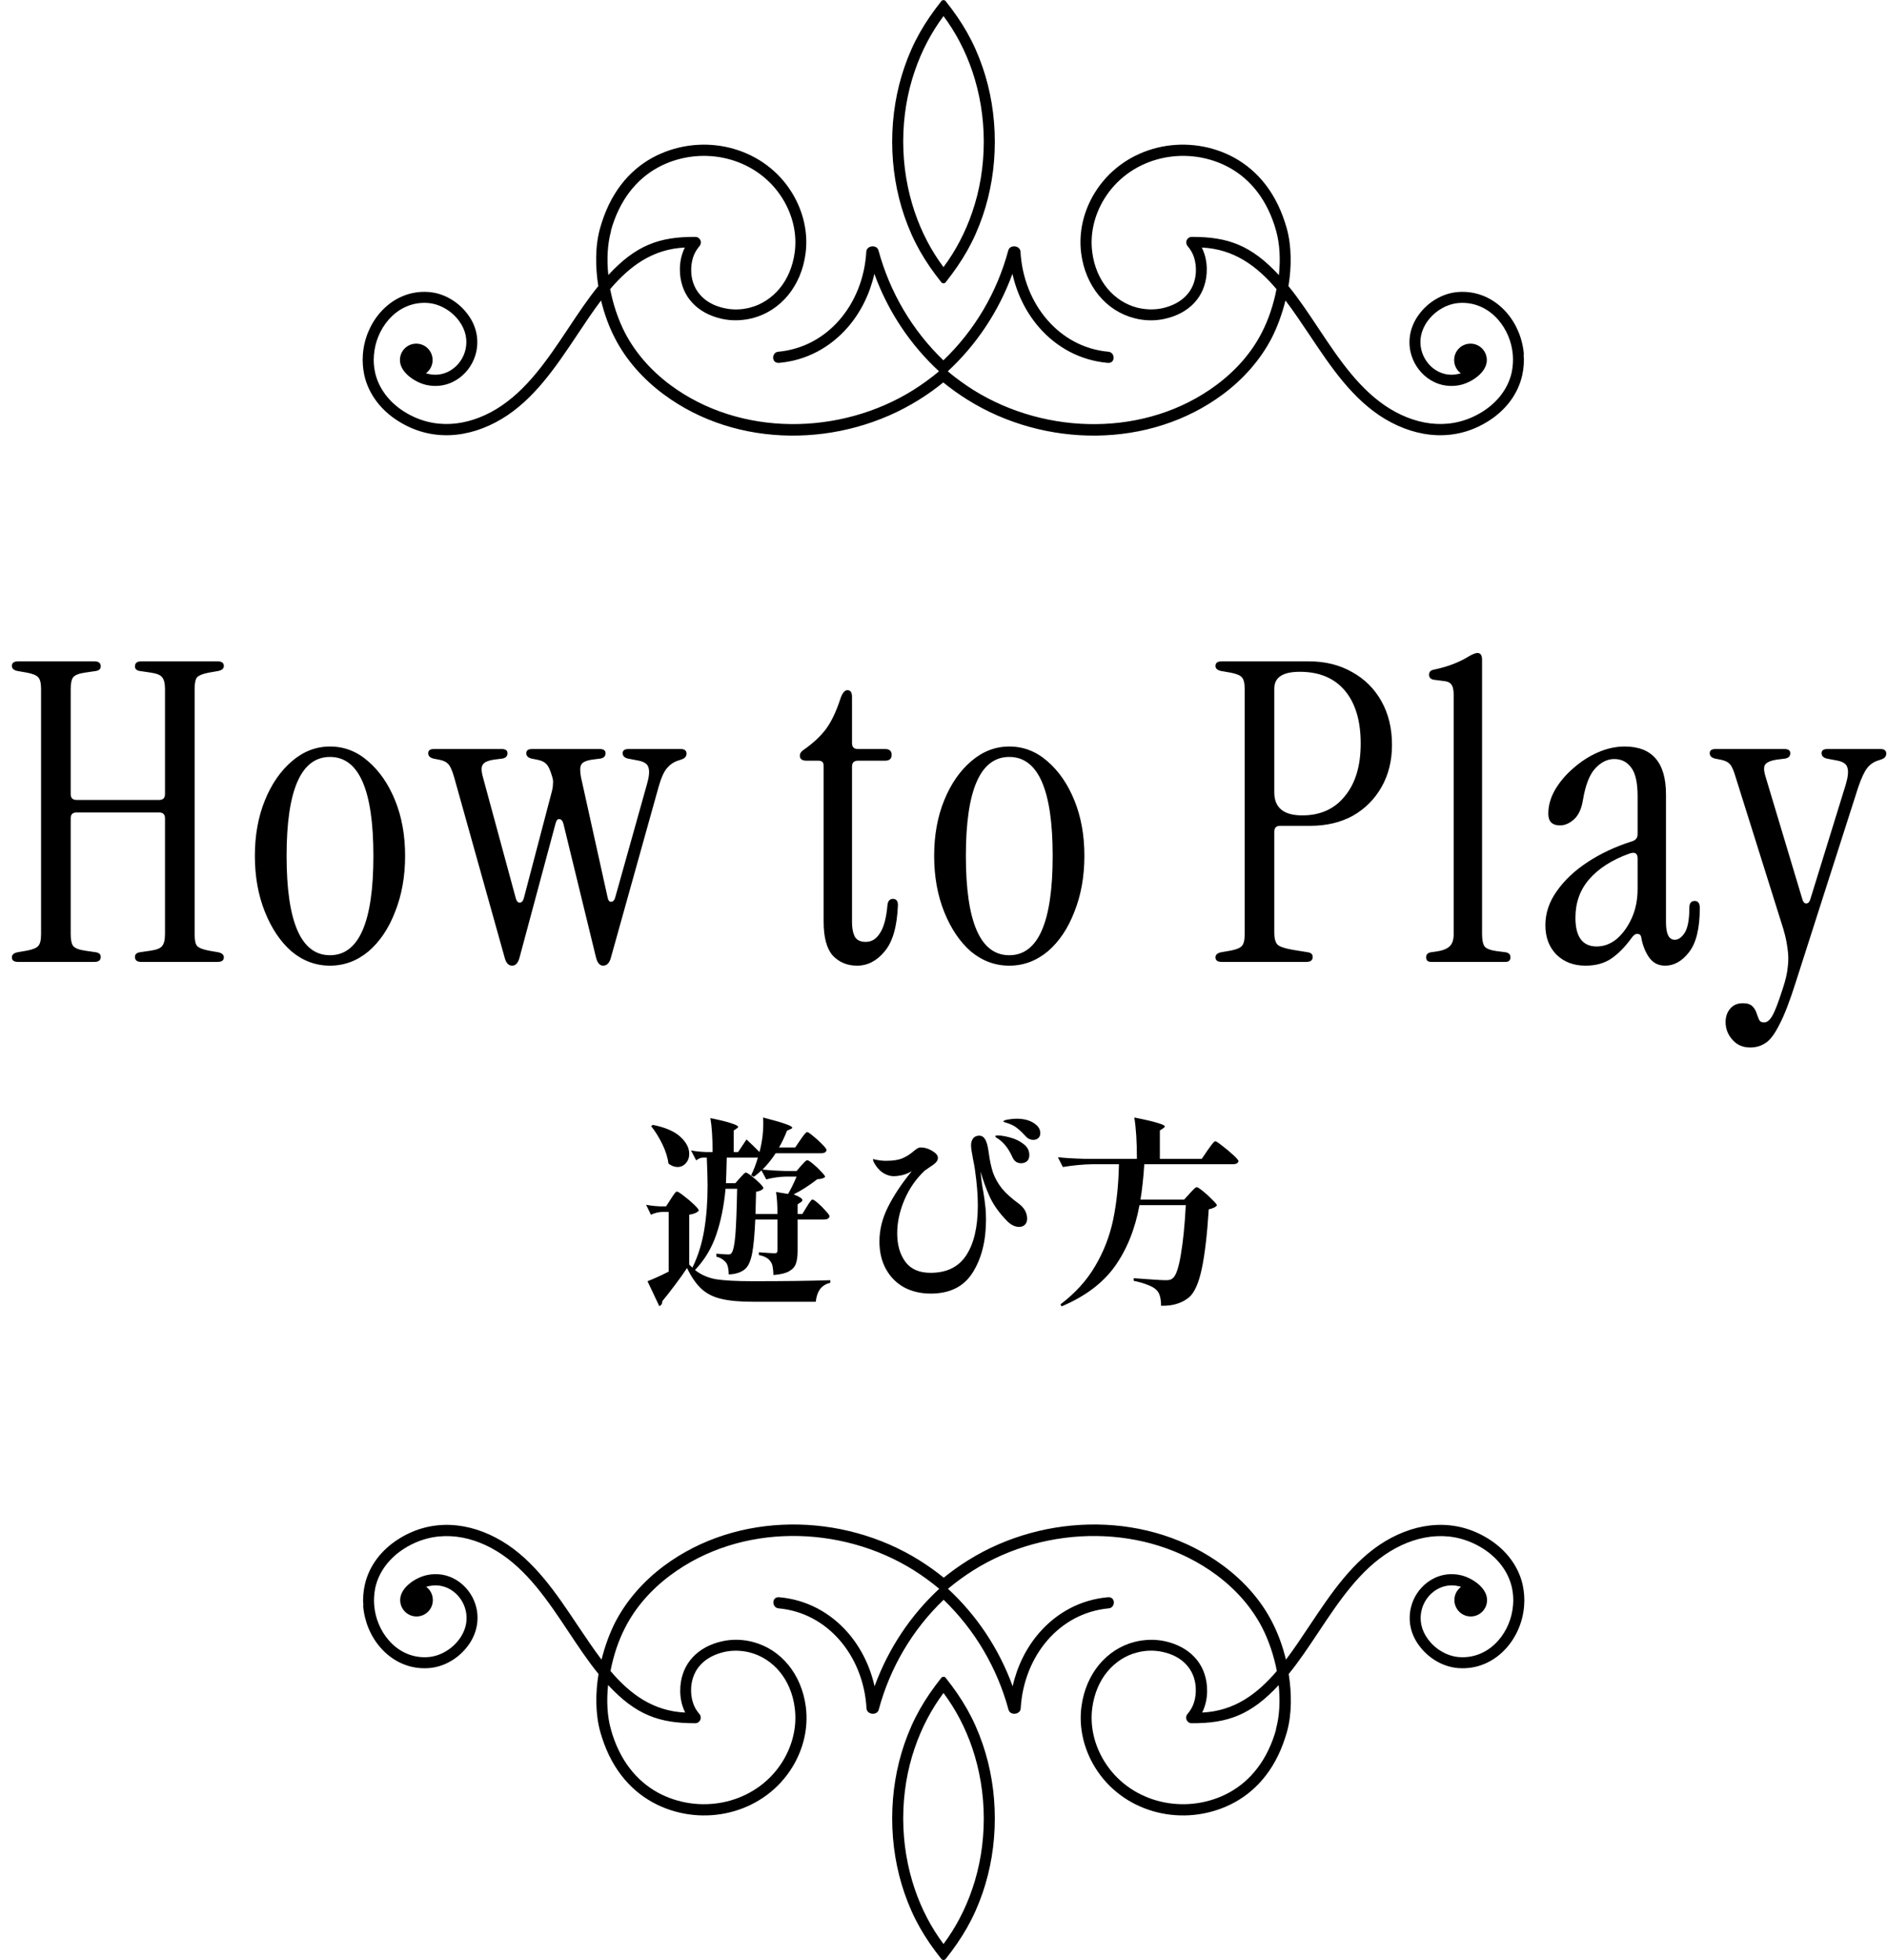 <svg width="104" height="108" viewBox="0 0 104 108" fill="none" xmlns="http://www.w3.org/2000/svg">
<g clip-path="url(#clip0_37_18565)">
<path d="M83.987 19.528C83.918 18.66 83.575 17.844 83.036 17.225C82.345 16.434 81.394 16.013 80.366 16.089C79.941 16.121 79.529 16.255 79.168 16.466C78.787 16.683 78.457 16.982 78.204 17.327C77.709 17.997 77.595 18.737 77.741 19.394C77.868 19.962 78.197 20.466 78.66 20.817C79.161 21.193 79.814 21.365 80.506 21.206C81.096 21.072 81.945 20.529 81.945 19.84C81.945 19.343 81.546 18.935 81.045 18.935C80.544 18.935 80.144 19.337 80.144 19.84C80.144 20.14 80.29 20.408 80.512 20.568C80.461 20.581 80.417 20.6 80.366 20.606C79.865 20.721 79.39 20.593 79.022 20.319C78.679 20.064 78.426 19.675 78.331 19.254C78.216 18.762 78.305 18.201 78.686 17.684C78.889 17.41 79.155 17.167 79.459 16.995C79.745 16.829 80.068 16.721 80.404 16.695C81.241 16.631 82.015 16.976 82.573 17.62C83.03 18.143 83.321 18.832 83.379 19.566C83.404 19.885 83.379 20.21 83.315 20.523C83.112 21.429 82.51 22.175 81.723 22.673C80.081 23.713 78.229 23.502 76.631 22.539C74.957 21.525 73.796 19.789 72.668 18.093C72.128 17.282 71.596 16.478 71.012 15.764C71.183 14.73 71.196 13.569 70.911 12.555C70.847 12.338 70.778 12.121 70.701 11.917C70.042 10.137 68.875 9.033 67.556 8.459C64.956 7.336 61.836 8.185 60.333 10.628C59.73 11.611 59.432 12.785 59.591 13.978C59.712 14.877 60.054 15.655 60.549 16.262C61.062 16.893 61.747 17.333 62.514 17.531C63.072 17.678 63.656 17.691 64.214 17.563C64.861 17.416 65.419 17.123 65.825 16.683C66.212 16.268 66.453 15.726 66.503 15.069C66.529 14.711 66.491 14.341 66.383 14.003C66.345 13.882 66.294 13.761 66.237 13.639C68.013 13.723 69.275 14.66 70.353 15.93C70.188 16.785 69.909 17.62 69.547 18.316C68.977 19.439 68.108 20.421 67.042 21.212C63.187 24.083 57.676 24 53.655 21.493C53.16 21.18 52.685 20.836 52.235 20.459C53.795 19.017 55.031 17.187 55.799 15.088C56.052 16.21 56.56 17.225 57.27 18.041C58.221 19.132 59.528 19.86 61.05 19.994C61.487 20.032 61.468 19.419 61.094 19.381C59.737 19.26 58.576 18.609 57.727 17.633C56.864 16.644 56.325 15.317 56.243 13.869C56.224 13.518 55.659 13.461 55.57 13.799C54.949 16.108 53.719 18.201 51.994 19.853C50.275 18.201 49.045 16.108 48.417 13.799C48.328 13.461 47.764 13.518 47.745 13.869C47.662 15.317 47.123 16.644 46.261 17.633C45.411 18.609 44.251 19.254 42.893 19.381C42.519 19.413 42.5 20.026 42.938 19.994C44.46 19.86 45.766 19.132 46.717 18.041C47.428 17.225 47.935 16.21 48.189 15.088C48.95 17.187 50.193 19.017 51.753 20.459C51.302 20.836 50.827 21.18 50.332 21.493C46.318 24 40.801 24.076 36.945 21.212C35.88 20.421 35.011 19.432 34.434 18.316C34.078 17.62 33.793 16.785 33.628 15.93C34.713 14.66 35.968 13.723 37.744 13.639C37.687 13.754 37.636 13.876 37.598 14.003C37.49 14.341 37.452 14.705 37.478 15.069C37.528 15.726 37.769 16.268 38.156 16.683C38.562 17.123 39.12 17.416 39.767 17.563C40.331 17.691 40.908 17.671 41.473 17.531C42.24 17.333 42.919 16.893 43.439 16.262C43.933 15.655 44.276 14.877 44.396 13.978C44.555 12.791 44.257 11.617 43.654 10.628C42.158 8.185 39.031 7.336 36.431 8.459C35.112 9.027 33.945 10.131 33.286 11.917C33.21 12.128 33.14 12.338 33.077 12.555C32.791 13.569 32.81 14.724 32.975 15.764C32.392 16.478 31.859 17.282 31.32 18.093C30.191 19.789 29.03 21.525 27.356 22.539C25.758 23.502 23.907 23.713 22.264 22.673C21.478 22.175 20.875 21.429 20.672 20.523C20.602 20.21 20.583 19.885 20.609 19.566C20.666 18.832 20.958 18.143 21.414 17.62C21.972 16.976 22.746 16.631 23.583 16.695C23.919 16.721 24.243 16.829 24.528 16.995C24.832 17.167 25.099 17.41 25.302 17.684C25.682 18.201 25.771 18.756 25.657 19.254C25.562 19.675 25.314 20.064 24.965 20.319C24.598 20.593 24.122 20.721 23.621 20.606C23.57 20.593 23.52 20.581 23.475 20.568C23.697 20.402 23.843 20.14 23.843 19.84C23.843 19.343 23.444 18.935 22.942 18.935C22.442 18.935 22.042 19.337 22.042 19.84C22.042 20.529 22.892 21.072 23.482 21.206C24.173 21.365 24.826 21.193 25.327 20.817C25.79 20.472 26.12 19.962 26.247 19.394C26.392 18.737 26.285 17.997 25.784 17.327C25.53 16.982 25.2 16.683 24.82 16.466C24.458 16.255 24.046 16.121 23.621 16.089C22.594 16.013 21.642 16.434 20.951 17.225C20.412 17.844 20.063 18.66 20 19.528C19.968 19.911 20 20.287 20.076 20.663C20.317 21.742 21.021 22.616 21.941 23.196C23.773 24.357 25.853 24.153 27.642 23.088C29.436 22.016 30.641 20.204 31.821 18.437C32.252 17.793 32.677 17.148 33.127 16.555C33.305 17.295 33.565 18.003 33.882 18.616C34.497 19.821 35.429 20.874 36.571 21.723C40.623 24.74 46.4 24.676 50.636 22.035C51.106 21.742 51.556 21.423 51.987 21.072C52.419 21.423 52.869 21.742 53.338 22.035C57.574 24.676 63.352 24.74 67.404 21.723C68.545 20.874 69.471 19.815 70.093 18.616C70.403 18.003 70.663 17.295 70.847 16.555C71.298 17.148 71.723 17.793 72.16 18.437C73.34 20.204 74.545 22.016 76.339 23.088C78.128 24.153 80.214 24.357 82.04 23.196C82.96 22.616 83.664 21.735 83.898 20.663C83.981 20.287 84.006 19.911 83.975 19.528H83.987ZM33.666 12.727C33.723 12.517 33.787 12.319 33.856 12.134C34.453 10.526 35.493 9.537 36.672 9.027C38.993 8.025 41.796 8.772 43.141 10.96C43.673 11.828 43.94 12.861 43.8 13.908C43.692 14.692 43.401 15.368 42.976 15.885C42.538 16.415 41.968 16.791 41.327 16.951C40.864 17.072 40.376 17.084 39.907 16.976C39.38 16.861 38.93 16.625 38.613 16.274C38.321 15.955 38.131 15.541 38.099 15.03C38.08 14.743 38.112 14.456 38.194 14.194C38.277 13.933 38.404 13.735 38.556 13.557C38.632 13.467 38.651 13.34 38.6 13.231C38.549 13.123 38.448 13.053 38.327 13.053C36.342 13.04 35.055 13.505 33.527 15.152C33.438 14.297 33.476 13.454 33.679 12.721L33.666 12.727ZM70.48 15.152C68.951 13.505 67.664 13.046 65.679 13.053C65.558 13.053 65.457 13.123 65.406 13.231C65.356 13.34 65.375 13.467 65.451 13.557C65.603 13.735 65.73 13.933 65.812 14.194C65.895 14.456 65.926 14.75 65.907 15.03C65.869 15.541 65.685 15.955 65.387 16.274C65.07 16.619 64.614 16.855 64.094 16.976C63.624 17.084 63.136 17.065 62.673 16.951C62.032 16.785 61.462 16.415 61.024 15.885C60.599 15.368 60.301 14.692 60.2 13.908C60.06 12.868 60.327 11.828 60.859 10.96C62.204 8.772 65.007 8.025 67.328 9.027C68.507 9.537 69.547 10.526 70.144 12.134C70.213 12.319 70.277 12.517 70.334 12.727C70.537 13.454 70.575 14.303 70.486 15.158L70.48 15.152ZM51.88 15.553C51.911 15.592 51.949 15.611 52 15.611C52.051 15.611 52.089 15.592 52.12 15.553C53.034 14.399 53.674 13.32 54.163 11.892C54.594 10.628 54.828 9.25 54.828 7.809C54.828 6.367 54.594 4.989 54.163 3.726C53.674 2.297 53.034 1.212 52.12 0.064C52.089 0.025 52.051 0.006 52 0.006C51.949 0.006 51.911 0.025 51.88 0.064C50.966 1.218 50.326 2.297 49.837 3.726C49.406 4.989 49.172 6.367 49.172 7.809C49.172 9.25 49.406 10.628 49.837 11.892C50.326 13.32 50.966 14.405 51.88 15.553ZM50.415 3.917C50.795 2.801 51.334 1.78 52 0.887C52.666 1.773 53.205 2.801 53.585 3.917C53.991 5.116 54.22 6.431 54.22 7.802C54.22 9.174 53.998 10.488 53.585 11.687C53.205 12.804 52.666 13.825 52 14.718C51.334 13.831 50.795 12.804 50.415 11.687C50.009 10.488 49.78 9.174 49.78 7.802C49.78 6.431 50.002 5.116 50.415 3.917Z" fill="black"/>
</g>
<path d="M0.998 53C0.768 53 0.653 52.916 0.653 52.747C0.653 52.609 0.753 52.517 0.952 52.471L1.481 52.379C1.803 52.318 2.01 52.233 2.102 52.126C2.21 52.019 2.263 51.804 2.263 51.482V37.958C2.263 37.636 2.21 37.421 2.102 37.314C2.01 37.207 1.803 37.122 1.481 37.061L0.952 36.969C0.753 36.923 0.653 36.831 0.653 36.693C0.653 36.524 0.768 36.44 0.998 36.44H5.207C5.437 36.44 5.552 36.532 5.552 36.716C5.552 36.854 5.468 36.938 5.299 36.969L4.678 37.061C4.356 37.107 4.142 37.191 4.034 37.314C3.942 37.437 3.896 37.659 3.896 37.981V43.754C3.896 43.969 4.004 44.076 4.218 44.076H8.772C8.987 44.076 9.094 43.969 9.094 43.754V37.981C9.094 37.659 9.041 37.437 8.933 37.314C8.841 37.191 8.634 37.107 8.312 37.061L7.691 36.969C7.523 36.938 7.438 36.854 7.438 36.716C7.438 36.532 7.553 36.44 7.783 36.44H11.992C12.222 36.44 12.337 36.524 12.337 36.693C12.337 36.831 12.238 36.923 12.038 36.969L11.509 37.061C11.187 37.122 10.973 37.207 10.865 37.314C10.773 37.421 10.727 37.636 10.727 37.958V51.482C10.727 51.804 10.773 52.019 10.865 52.126C10.973 52.233 11.187 52.318 11.509 52.379L12.038 52.471C12.238 52.517 12.337 52.609 12.337 52.747C12.337 52.916 12.222 53 11.992 53H7.783C7.553 53 7.438 52.908 7.438 52.724C7.438 52.586 7.523 52.502 7.691 52.471L8.312 52.379C8.634 52.333 8.841 52.249 8.933 52.126C9.041 52.003 9.094 51.781 9.094 51.459V45.088C9.094 44.873 8.987 44.766 8.772 44.766H4.218C4.004 44.766 3.896 44.873 3.896 45.088V51.459C3.896 51.781 3.942 52.003 4.034 52.126C4.142 52.249 4.356 52.333 4.678 52.379L5.299 52.471C5.468 52.502 5.552 52.586 5.552 52.724C5.552 52.908 5.437 53 5.207 53H0.998ZM18.187 53.207C17.405 53.207 16.699 52.946 16.071 52.425C15.457 51.888 14.967 51.16 14.599 50.24C14.231 49.32 14.047 48.293 14.047 47.158C14.047 46.023 14.231 45.004 14.599 44.099C14.967 43.194 15.465 42.474 16.094 41.937C16.722 41.4 17.42 41.132 18.187 41.132C18.969 41.132 19.666 41.4 20.28 41.937C20.908 42.474 21.407 43.194 21.775 44.099C22.143 45.004 22.327 46.023 22.327 47.158C22.327 48.293 22.143 49.32 21.775 50.24C21.422 51.16 20.931 51.888 20.303 52.425C19.674 52.946 18.969 53.207 18.187 53.207ZM18.187 52.632C19.781 52.632 20.579 50.807 20.579 47.158C20.579 43.524 19.781 41.707 18.187 41.707C16.592 41.707 15.795 43.524 15.795 47.158C15.795 50.807 16.592 52.632 18.187 52.632ZM28.223 53.207C28.023 53.207 27.885 53.054 27.809 52.747L25.026 42.811C24.918 42.443 24.811 42.205 24.704 42.098C24.612 41.991 24.458 41.914 24.244 41.868L23.899 41.799C23.699 41.753 23.6 41.653 23.6 41.5C23.6 41.347 23.707 41.27 23.922 41.27H27.648C27.862 41.27 27.97 41.347 27.97 41.5C27.97 41.669 27.87 41.768 27.671 41.799L27.303 41.845C26.935 41.891 26.705 41.983 26.613 42.121C26.521 42.244 26.521 42.474 26.613 42.811L28.43 49.504C28.476 49.657 28.545 49.734 28.637 49.734C28.744 49.734 28.821 49.657 28.867 49.504L30.431 43.547C30.461 43.424 30.477 43.302 30.477 43.179C30.492 43.056 30.477 42.926 30.431 42.788C30.323 42.42 30.216 42.19 30.109 42.098C30.017 41.991 29.863 41.914 29.649 41.868L29.304 41.799C29.104 41.753 29.005 41.653 29.005 41.5C29.005 41.347 29.112 41.27 29.327 41.27H33.053C33.267 41.27 33.375 41.347 33.375 41.5C33.375 41.669 33.275 41.768 33.076 41.799L32.708 41.845C32.34 41.891 32.117 41.983 32.041 42.121C31.964 42.244 31.956 42.474 32.018 42.811L33.49 49.458C33.52 49.611 33.582 49.688 33.674 49.688C33.781 49.688 33.858 49.611 33.904 49.458L35.652 43.225C35.774 42.811 35.805 42.504 35.744 42.305C35.698 42.09 35.483 41.952 35.1 41.891L34.617 41.799C34.417 41.753 34.318 41.653 34.318 41.5C34.318 41.347 34.425 41.27 34.64 41.27H37.515C37.729 41.27 37.837 41.354 37.837 41.523C37.837 41.676 37.745 41.784 37.561 41.845L37.354 41.914C37.124 41.991 36.924 42.129 36.756 42.328C36.587 42.527 36.434 42.872 36.296 43.363L33.674 52.747C33.597 53.054 33.451 53.207 33.237 53.207C33.053 53.207 32.922 53.054 32.846 52.747L31.052 45.387C31.006 45.218 30.929 45.134 30.822 45.134C30.73 45.119 30.661 45.203 30.615 45.387L28.637 52.747C28.56 53.054 28.422 53.207 28.223 53.207ZM47.234 53.207C46.698 53.207 46.253 53.023 45.9 52.655C45.563 52.272 45.394 51.651 45.394 50.792V42.19C45.394 42.006 45.302 41.914 45.118 41.914H44.451C44.206 41.914 44.083 41.822 44.083 41.638C44.083 41.515 44.152 41.408 44.29 41.316C44.796 40.963 45.203 40.588 45.509 40.189C45.816 39.775 46.084 39.215 46.314 38.51C46.422 38.188 46.552 38.027 46.705 38.027C46.874 38.027 46.958 38.15 46.958 38.395V40.948C46.958 41.163 47.066 41.27 47.28 41.27H48.775C49.021 41.27 49.143 41.377 49.143 41.592C49.143 41.807 49.021 41.914 48.775 41.914H47.28C47.066 41.914 46.958 42.021 46.958 42.236V50.815C46.958 51.152 47.012 51.421 47.119 51.62C47.227 51.804 47.426 51.896 47.717 51.896C48.039 51.896 48.3 51.735 48.499 51.413C48.714 51.091 48.852 50.57 48.913 49.849C48.944 49.634 49.044 49.527 49.212 49.527C49.396 49.527 49.488 49.642 49.488 49.872C49.442 51.053 49.197 51.904 48.752 52.425C48.323 52.946 47.817 53.207 47.234 53.207ZM55.625 53.207C54.843 53.207 54.137 52.946 53.509 52.425C52.895 51.888 52.405 51.16 52.037 50.24C51.669 49.32 51.485 48.293 51.485 47.158C51.485 46.023 51.669 45.004 52.037 44.099C52.405 43.194 52.903 42.474 53.532 41.937C54.16 41.4 54.858 41.132 55.625 41.132C56.407 41.132 57.104 41.4 57.718 41.937C58.346 42.474 58.845 43.194 59.213 44.099C59.581 45.004 59.765 46.023 59.765 47.158C59.765 48.293 59.581 49.32 59.213 50.24C58.86 51.16 58.369 51.888 57.741 52.425C57.112 52.946 56.407 53.207 55.625 53.207ZM55.625 52.632C57.219 52.632 58.017 50.807 58.017 47.158C58.017 43.524 57.219 41.707 55.625 41.707C54.03 41.707 53.233 43.524 53.233 47.158C53.233 50.807 54.03 52.632 55.625 52.632ZM67.334 53C67.104 53 66.989 52.916 66.989 52.747C66.989 52.609 67.089 52.517 67.288 52.471L67.817 52.379C68.139 52.318 68.346 52.233 68.438 52.126C68.546 52.019 68.599 51.804 68.599 51.482V37.958C68.599 37.636 68.546 37.421 68.438 37.314C68.346 37.207 68.139 37.122 67.817 37.061L67.288 36.969C67.089 36.923 66.989 36.831 66.989 36.693C66.989 36.524 67.104 36.44 67.334 36.44H72.141C73.046 36.44 73.843 36.639 74.533 37.038C75.223 37.421 75.76 37.958 76.143 38.648C76.527 39.338 76.718 40.135 76.718 41.04C76.718 41.914 76.527 42.688 76.143 43.363C75.76 44.038 75.231 44.567 74.556 44.95C73.882 45.318 73.1 45.502 72.21 45.502H70.554C70.34 45.502 70.232 45.609 70.232 45.824V51.39C70.232 51.712 70.294 51.934 70.416 52.057C70.539 52.164 70.815 52.256 71.244 52.333L72.095 52.471C72.264 52.502 72.348 52.586 72.348 52.724C72.348 52.908 72.233 53 72.003 53H67.334ZM70.232 43.662C70.232 44.505 70.746 44.927 71.773 44.927C72.77 44.927 73.552 44.574 74.119 43.869C74.702 43.164 74.993 42.198 74.993 40.971C74.993 39.714 74.702 38.74 74.119 38.05C73.537 37.36 72.709 37.015 71.635 37.015C70.7 37.015 70.232 37.322 70.232 37.935V43.662ZM78.876 53C78.692 53 78.6 52.916 78.6 52.747C78.6 52.594 78.685 52.502 78.853 52.471L79.175 52.425C79.497 52.379 79.735 52.287 79.888 52.149C80.042 52.011 80.118 51.781 80.118 51.459V38.28C80.118 38.004 80.072 37.812 79.98 37.705C79.904 37.598 79.758 37.536 79.543 37.521L79.014 37.452C78.846 37.421 78.761 37.329 78.761 37.176C78.761 37.023 78.846 36.931 79.014 36.9C79.444 36.808 79.812 36.701 80.118 36.578C80.425 36.455 80.678 36.333 80.877 36.21C81.123 36.057 81.307 35.98 81.429 35.98C81.598 35.98 81.682 36.103 81.682 36.348V51.459C81.682 51.781 81.728 52.011 81.82 52.149C81.928 52.272 82.142 52.356 82.464 52.402L82.993 52.471C83.162 52.502 83.246 52.594 83.246 52.747C83.246 52.916 83.154 53 82.97 53H78.876ZM87.38 53.207C86.736 53.207 86.207 53.008 85.793 52.609C85.379 52.195 85.172 51.651 85.172 50.976C85.172 50.317 85.379 49.696 85.793 49.113C86.207 48.515 86.774 47.978 87.495 47.503C88.216 47.028 89.036 46.644 89.956 46.353C90.155 46.292 90.255 46.161 90.255 45.962V43.869C90.255 43.133 90.14 42.612 89.91 42.305C89.68 41.983 89.366 41.822 88.967 41.822C88.584 41.822 88.231 41.998 87.909 42.351C87.602 42.688 87.38 43.263 87.242 44.076C87.165 44.567 86.997 44.927 86.736 45.157C86.491 45.372 86.238 45.479 85.977 45.479C85.548 45.479 85.333 45.264 85.333 44.835C85.333 44.39 85.456 43.953 85.701 43.524C85.962 43.079 86.299 42.681 86.713 42.328C87.127 41.96 87.579 41.669 88.07 41.454C88.561 41.239 89.051 41.132 89.542 41.132C91.06 41.132 91.819 42.014 91.819 43.777V50.815C91.819 51.459 91.98 51.781 92.302 51.781C92.501 51.781 92.685 51.651 92.854 51.39C93.023 51.114 93.107 50.654 93.107 50.01C93.107 49.765 93.207 49.642 93.406 49.642C93.59 49.642 93.682 49.772 93.682 50.033C93.682 51.152 93.483 51.965 93.084 52.471C92.701 52.962 92.264 53.207 91.773 53.207C91.405 53.207 91.114 53.061 90.899 52.77C90.684 52.463 90.539 52.103 90.462 51.689C90.447 51.536 90.378 51.459 90.255 51.459C90.148 51.444 90.04 51.513 89.933 51.666C89.565 52.172 89.189 52.555 88.806 52.816C88.423 53.077 87.947 53.207 87.38 53.207ZM88.001 52.149C88.4 52.149 88.768 52.011 89.105 51.735C89.442 51.444 89.718 51.06 89.933 50.585C90.148 50.11 90.255 49.573 90.255 48.975V47.296C90.255 47.005 90.094 46.92 89.772 47.043C88.837 47.38 88.108 47.848 87.587 48.446C87.081 49.029 86.828 49.734 86.828 50.562C86.828 51.62 87.219 52.149 88.001 52.149ZM96.461 57.715C96.047 57.715 95.718 57.569 95.472 57.278C95.227 57.002 95.104 56.68 95.104 56.312C95.104 56.021 95.189 55.775 95.357 55.576C95.526 55.377 95.756 55.277 96.047 55.277C96.293 55.277 96.469 55.331 96.576 55.438C96.684 55.545 96.76 55.668 96.806 55.806C96.852 55.944 96.898 56.067 96.944 56.174C96.99 56.281 97.082 56.335 97.22 56.335C97.389 56.335 97.542 56.212 97.68 55.967C97.818 55.737 98.01 55.239 98.255 54.472C98.409 54.012 98.501 53.613 98.531 53.276C98.577 52.939 98.57 52.578 98.508 52.195C98.462 51.812 98.347 51.344 98.163 50.792L95.656 42.811C95.549 42.443 95.442 42.205 95.334 42.098C95.242 41.991 95.089 41.914 94.874 41.868L94.529 41.799C94.33 41.753 94.23 41.653 94.23 41.5C94.23 41.347 94.338 41.27 94.552 41.27H98.347C98.562 41.27 98.669 41.347 98.669 41.5C98.669 41.669 98.57 41.768 98.37 41.799L98.002 41.845C97.634 41.891 97.397 41.983 97.289 42.121C97.197 42.244 97.205 42.474 97.312 42.811L99.336 49.55C99.382 49.703 99.451 49.78 99.543 49.78C99.651 49.78 99.727 49.703 99.773 49.55L101.728 43.225C101.851 42.811 101.882 42.504 101.82 42.305C101.774 42.09 101.56 41.952 101.176 41.891L100.693 41.799C100.494 41.753 100.394 41.653 100.394 41.5C100.394 41.347 100.502 41.27 100.716 41.27H103.637C103.852 41.27 103.959 41.354 103.959 41.523C103.959 41.676 103.867 41.784 103.683 41.845L103.476 41.914C103.246 41.991 103.055 42.129 102.901 42.328C102.748 42.527 102.587 42.872 102.418 43.363L98.991 54.058C98.654 55.131 98.347 55.929 98.071 56.45C97.811 56.971 97.558 57.309 97.312 57.462C97.067 57.631 96.783 57.715 96.461 57.715Z" fill="black"/>
<path d="M41.506 70.593C43.229 70.593 44.648 70.575 45.763 70.538V70.681C45.528 70.732 45.341 70.846 45.202 71.022C45.07 71.205 44.989 71.44 44.96 71.726H41.517C40.791 71.726 40.212 71.675 39.779 71.572C39.346 71.477 38.98 71.297 38.679 71.033C38.386 70.769 38.114 70.38 37.865 69.867C37.674 70.16 37.447 70.479 37.183 70.824C36.926 71.169 36.699 71.458 36.501 71.693V71.726C36.501 71.836 36.446 71.917 36.336 71.968L35.687 70.593C36.032 70.461 36.42 70.285 36.853 70.065V66.776H36.49C36.285 66.783 36.079 66.835 35.874 66.93L35.61 66.38C35.815 66.424 36.065 66.453 36.358 66.468H36.71L36.974 66.061C37.011 66.01 37.051 65.947 37.095 65.874C37.146 65.801 37.187 65.746 37.216 65.709C37.253 65.672 37.286 65.654 37.315 65.654C37.359 65.654 37.48 65.731 37.678 65.885C37.883 66.039 38.074 66.2 38.25 66.369C38.426 66.538 38.514 66.648 38.514 66.699C38.433 66.809 38.257 66.886 37.986 66.93V69.68L38.162 69.845C38.47 69.214 38.686 68.525 38.811 67.777C38.936 67.029 38.998 66.211 38.998 65.324C38.998 64.987 38.983 64.473 38.954 63.784H38.723C38.606 63.791 38.488 63.843 38.371 63.938L38.085 63.388C38.305 63.432 38.576 63.461 38.899 63.476H39.273C39.273 62.691 39.233 62.068 39.152 61.606C39.724 61.723 40.12 61.822 40.34 61.903C40.567 61.976 40.681 62.039 40.681 62.09C40.681 62.112 40.655 62.141 40.604 62.178L40.439 62.288V63.476H40.681L41.143 62.783C41.422 63.04 41.66 63.271 41.858 63.476C41.997 62.963 42.067 62.435 42.067 61.892C42.067 61.745 42.063 61.639 42.056 61.573C42.657 61.727 43.075 61.848 43.31 61.936C43.545 62.017 43.662 62.083 43.662 62.134C43.662 62.163 43.633 62.189 43.574 62.211L43.376 62.299C43.237 62.651 43.09 62.959 42.936 63.223H43.827L44.113 62.805C44.142 62.761 44.186 62.699 44.245 62.618C44.304 62.537 44.351 62.479 44.388 62.442C44.425 62.398 44.458 62.376 44.487 62.376C44.531 62.376 44.641 62.449 44.817 62.596C44.993 62.735 45.158 62.886 45.312 63.047C45.473 63.208 45.554 63.315 45.554 63.366C45.532 63.483 45.433 63.542 45.257 63.542H42.749C42.536 63.872 42.294 64.173 42.023 64.444C42.382 64.481 42.8 64.506 43.277 64.521H43.904L44.157 64.224C44.194 64.187 44.249 64.129 44.322 64.048C44.395 63.967 44.454 63.927 44.498 63.927C44.542 63.927 44.645 63.993 44.806 64.125C44.967 64.257 45.118 64.4 45.257 64.554C45.404 64.701 45.477 64.8 45.477 64.851C45.396 64.924 45.253 64.965 45.048 64.972C44.571 65.339 44.135 65.617 43.739 65.808C44.062 65.933 44.223 66.039 44.223 66.127C44.223 66.164 44.19 66.204 44.124 66.248L43.959 66.358V66.886H44.223L44.465 66.49C44.494 66.446 44.531 66.387 44.575 66.314C44.626 66.241 44.667 66.186 44.696 66.149C44.725 66.112 44.755 66.094 44.784 66.094C44.828 66.094 44.927 66.16 45.081 66.292C45.235 66.424 45.378 66.567 45.51 66.721C45.649 66.868 45.719 66.967 45.719 67.018C45.69 67.135 45.594 67.194 45.433 67.194H43.959V68.932C43.959 69.225 43.926 69.46 43.86 69.636C43.801 69.805 43.673 69.944 43.475 70.054C43.284 70.157 43.002 70.223 42.628 70.252C42.621 70.061 42.606 69.907 42.584 69.79C42.562 69.673 42.522 69.577 42.463 69.504C42.346 69.328 42.133 69.211 41.825 69.152V68.998C42.294 69.035 42.577 69.053 42.672 69.053C42.745 69.053 42.793 69.042 42.815 69.02C42.837 68.991 42.848 68.947 42.848 68.888V67.194H41.627C41.59 68.03 41.532 68.657 41.451 69.075C41.37 69.486 41.242 69.768 41.066 69.922C40.853 70.105 40.553 70.204 40.164 70.219C40.164 70.102 40.153 69.984 40.131 69.867C40.109 69.75 40.076 69.658 40.032 69.592C39.9 69.416 39.717 69.299 39.482 69.24V69.075C39.79 69.104 40.014 69.119 40.153 69.119C40.226 69.119 40.281 69.093 40.318 69.042C40.413 68.917 40.483 68.591 40.527 68.063C40.571 67.535 40.604 66.681 40.626 65.5H39.988C39.9 66.453 39.728 67.3 39.471 68.041C39.222 68.774 38.833 69.42 38.305 69.977C38.628 70.234 39.009 70.402 39.449 70.483C39.896 70.556 40.582 70.593 41.506 70.593ZM37.337 64.301C37.176 64.301 37.011 64.239 36.842 64.114C36.798 63.769 36.684 63.41 36.501 63.036C36.318 62.662 36.112 62.332 35.885 62.046L35.984 61.98C36.673 62.119 37.179 62.339 37.502 62.64C37.825 62.941 37.986 63.252 37.986 63.575C37.986 63.78 37.924 63.953 37.799 64.092C37.674 64.231 37.52 64.301 37.337 64.301ZM40.054 63.784C40.039 64.4 40.025 64.869 40.01 65.192H40.527L40.78 64.906C40.809 64.877 40.861 64.822 40.934 64.741C41.007 64.653 41.066 64.609 41.11 64.609C41.154 64.609 41.257 64.671 41.418 64.796C41.579 64.921 41.73 65.053 41.869 65.192C42.008 65.331 42.078 65.427 42.078 65.478C41.997 65.573 41.862 65.636 41.671 65.665L41.638 66.886H42.848C42.848 66.395 42.822 65.991 42.771 65.676L43.431 65.786C43.578 65.544 43.735 65.225 43.904 64.829H43.31C42.958 64.836 42.599 64.888 42.232 64.983L41.968 64.488C41.88 64.576 41.741 64.693 41.55 64.84L41.396 64.752C41.528 64.503 41.653 64.18 41.77 63.784H40.054ZM56.015 61.639C56.404 61.639 56.719 61.716 56.961 61.87C57.21 62.024 57.335 62.211 57.335 62.431C57.335 62.548 57.298 62.64 57.225 62.706C57.152 62.772 57.064 62.805 56.961 62.805C56.785 62.805 56.642 62.739 56.532 62.607C56.356 62.416 56.206 62.273 56.081 62.178C55.964 62.075 55.817 61.991 55.641 61.925C55.568 61.896 55.491 61.87 55.41 61.848C55.337 61.826 55.3 61.808 55.3 61.793C55.3 61.749 55.388 61.712 55.564 61.683C55.74 61.654 55.89 61.639 56.015 61.639ZM55.003 62.563C55.172 62.563 55.392 62.6 55.663 62.673C55.942 62.746 56.187 62.864 56.4 63.025C56.62 63.186 56.73 63.392 56.73 63.641C56.73 63.802 56.682 63.92 56.587 63.993C56.499 64.059 56.396 64.092 56.279 64.092C56.059 64.092 55.901 63.986 55.806 63.773C55.703 63.546 55.597 63.359 55.487 63.212C55.377 63.058 55.238 62.915 55.069 62.783C55.018 62.746 54.966 62.713 54.915 62.684C54.871 62.647 54.849 62.622 54.849 62.607C54.849 62.578 54.9 62.563 55.003 62.563ZM56.169 66.336C56.462 66.563 56.609 66.835 56.609 67.15C56.609 67.289 56.569 67.399 56.488 67.48C56.407 67.561 56.301 67.601 56.169 67.601C55.942 67.601 55.722 67.495 55.509 67.282C55.084 66.849 54.765 66.406 54.552 65.951C54.347 65.496 54.178 65.031 54.046 64.554C54.075 64.95 54.127 65.331 54.2 65.698C54.244 65.962 54.277 66.204 54.299 66.424C54.328 66.637 54.343 66.893 54.343 67.194C54.343 68.367 54.097 69.343 53.606 70.12C53.122 70.89 52.352 71.275 51.296 71.275C50.739 71.275 50.244 71.158 49.811 70.923C49.386 70.681 49.056 70.344 48.821 69.911C48.586 69.478 48.469 68.976 48.469 68.404C48.469 67.759 48.627 67.124 48.942 66.501C49.257 65.87 49.694 65.214 50.251 64.532C50.075 64.635 49.895 64.708 49.712 64.752C49.536 64.789 49.389 64.807 49.272 64.807C49.023 64.807 48.784 64.719 48.557 64.543C48.44 64.44 48.337 64.323 48.249 64.191C48.161 64.052 48.117 63.953 48.117 63.894C48.117 63.872 48.124 63.861 48.139 63.861C48.154 63.861 48.172 63.868 48.194 63.883C48.223 63.89 48.26 63.898 48.304 63.905C48.487 63.942 48.663 63.96 48.832 63.96C49.221 63.96 49.525 63.912 49.745 63.817C49.965 63.722 50.167 63.593 50.35 63.432C50.438 63.359 50.508 63.307 50.559 63.278C50.618 63.241 50.68 63.223 50.746 63.223C50.959 63.223 51.168 63.285 51.373 63.41C51.586 63.535 51.692 63.663 51.692 63.795C51.692 63.89 51.652 63.978 51.571 64.059C51.49 64.14 51.373 64.228 51.219 64.323C51.065 64.426 50.981 64.484 50.966 64.499C50.482 64.954 50.108 65.493 49.844 66.116C49.58 66.739 49.448 67.352 49.448 67.953C49.448 68.591 49.598 69.115 49.899 69.526C50.2 69.929 50.662 70.131 51.285 70.131C52.18 70.131 52.836 69.808 53.254 69.163C53.679 68.518 53.892 67.601 53.892 66.413C53.892 65.848 53.841 65.207 53.738 64.488C53.723 64.356 53.687 64.151 53.628 63.872C53.555 63.491 53.518 63.238 53.518 63.113C53.518 62.959 53.555 62.831 53.628 62.728C53.709 62.625 53.822 62.574 53.969 62.574C54.108 62.574 54.218 62.644 54.299 62.783C54.38 62.915 54.442 63.142 54.486 63.465C54.545 63.92 54.625 64.301 54.728 64.609C54.838 64.917 55.003 65.21 55.223 65.489C55.45 65.76 55.766 66.043 56.169 66.336ZM65.574 65.753C65.618 65.709 65.68 65.643 65.761 65.555C65.849 65.46 65.915 65.412 65.959 65.412C66.003 65.412 66.117 65.485 66.3 65.632C66.483 65.779 66.656 65.936 66.817 66.105C66.986 66.266 67.07 66.373 67.07 66.424C66.982 66.519 66.832 66.589 66.619 66.633C66.531 68.026 66.403 69.119 66.234 69.911C66.065 70.703 65.831 71.227 65.53 71.484C65.332 71.645 65.112 71.763 64.87 71.836C64.628 71.917 64.335 71.953 63.99 71.946C63.99 71.513 63.902 71.22 63.726 71.066C63.623 70.963 63.462 70.872 63.242 70.791C63.022 70.703 62.769 70.63 62.483 70.571V70.428C63.458 70.501 64.045 70.538 64.243 70.538C64.346 70.538 64.423 70.531 64.474 70.516C64.533 70.501 64.591 70.468 64.65 70.417C64.819 70.27 64.962 69.845 65.079 69.141C65.204 68.43 65.295 67.517 65.354 66.402H62.802C62.56 67.715 62.109 68.837 61.449 69.768C60.789 70.692 59.81 71.429 58.512 71.979L58.446 71.869C59.26 71.253 59.898 70.549 60.36 69.757C60.829 68.965 61.159 68.114 61.35 67.205C61.541 66.288 61.647 65.269 61.669 64.147H60.228C59.707 64.154 59.157 64.206 58.578 64.301L58.303 63.762C58.706 63.806 59.194 63.835 59.766 63.85H62.659V63.828C62.659 62.904 62.611 62.152 62.516 61.573C63.147 61.698 63.583 61.8 63.825 61.881C64.074 61.954 64.199 62.017 64.199 62.068C64.199 62.09 64.17 62.123 64.111 62.167L63.924 62.288V63.85H66.234L66.564 63.366C66.593 63.322 66.641 63.256 66.707 63.168C66.773 63.073 66.828 63.003 66.872 62.959C66.916 62.908 66.953 62.882 66.982 62.882C67.026 62.882 67.154 62.966 67.367 63.135C67.58 63.296 67.781 63.465 67.972 63.641C68.163 63.817 68.258 63.931 68.258 63.982C68.229 64.092 68.13 64.147 67.961 64.147H63.066C63.022 64.858 62.952 65.507 62.857 66.094H65.266L65.574 65.753Z" fill="black"/>
<g clip-path="url(#clip1_37_18565)">
<path d="M20.013 88.472C20.082 89.339 20.425 90.156 20.964 90.775C21.655 91.566 22.606 91.987 23.634 91.91C24.059 91.878 24.471 91.744 24.832 91.534C25.213 91.317 25.543 91.017 25.796 90.673C26.291 90.003 26.405 89.263 26.259 88.606C26.132 88.038 25.803 87.534 25.34 87.183C24.839 86.807 24.186 86.634 23.494 86.794C22.904 86.928 22.055 87.47 22.055 88.159C22.055 88.657 22.454 89.065 22.955 89.065C23.456 89.065 23.856 88.663 23.856 88.159C23.856 87.859 23.71 87.591 23.488 87.432C23.539 87.419 23.583 87.4 23.634 87.394C24.135 87.279 24.61 87.406 24.978 87.681C25.321 87.936 25.574 88.325 25.669 88.746C25.784 89.237 25.695 89.799 25.314 90.315C25.111 90.59 24.845 90.832 24.541 91.004C24.255 91.17 23.932 91.279 23.596 91.304C22.759 91.368 21.985 91.023 21.427 90.379C20.97 89.856 20.679 89.167 20.622 88.433C20.596 88.114 20.622 87.789 20.685 87.476C20.888 86.57 21.49 85.824 22.277 85.326C23.919 84.287 25.771 84.497 27.369 85.46C29.043 86.475 30.204 88.21 31.332 89.907C31.872 90.717 32.404 91.521 32.988 92.236C32.816 93.269 32.804 94.43 33.089 95.445C33.153 95.661 33.222 95.878 33.298 96.082C33.958 97.862 35.125 98.966 36.444 99.54C39.044 100.663 42.164 99.814 43.667 97.371C44.27 96.389 44.568 95.215 44.409 94.022C44.288 93.122 43.946 92.344 43.451 91.738C42.938 91.106 42.253 90.666 41.486 90.468C40.928 90.322 40.344 90.309 39.786 90.436C39.139 90.583 38.581 90.877 38.175 91.317C37.788 91.732 37.547 92.274 37.497 92.931C37.471 93.288 37.509 93.658 37.617 93.996C37.655 94.118 37.706 94.239 37.763 94.36C35.987 94.277 34.725 93.339 33.647 92.07C33.812 91.215 34.091 90.379 34.453 89.684C35.023 88.561 35.892 87.579 36.958 86.787C40.813 83.917 46.324 83.999 50.345 86.507C50.84 86.819 51.315 87.164 51.765 87.54C50.205 88.982 48.969 90.813 48.201 92.912C47.948 91.789 47.44 90.775 46.73 89.958C45.779 88.867 44.472 88.14 42.95 88.006C42.513 87.968 42.532 88.58 42.906 88.618C44.263 88.74 45.424 89.39 46.273 90.366C47.136 91.355 47.675 92.682 47.757 94.13C47.776 94.481 48.341 94.539 48.43 94.201C49.051 91.891 50.281 89.799 52.006 88.146C53.725 89.799 54.955 91.891 55.583 94.201C55.672 94.539 56.236 94.481 56.255 94.13C56.338 92.682 56.877 91.355 57.739 90.366C58.589 89.39 59.749 88.746 61.107 88.618C61.481 88.587 61.5 87.974 61.062 88.006C59.54 88.14 58.234 88.867 57.283 89.958C56.572 90.775 56.065 91.789 55.811 92.912C55.05 90.813 53.807 88.982 52.247 87.54C52.698 87.164 53.173 86.819 53.668 86.507C57.682 83.999 63.199 83.923 67.055 86.787C68.121 87.579 68.989 88.567 69.566 89.684C69.921 90.379 70.207 91.215 70.372 92.07C69.287 93.339 68.032 94.277 66.256 94.36C66.313 94.245 66.364 94.124 66.402 93.996C66.51 93.658 66.548 93.295 66.522 92.931C66.472 92.274 66.231 91.732 65.844 91.317C65.438 90.877 64.88 90.583 64.233 90.436C63.669 90.309 63.092 90.328 62.527 90.468C61.76 90.666 61.081 91.106 60.561 91.738C60.067 92.344 59.724 93.122 59.604 94.022C59.445 95.209 59.743 96.382 60.346 97.371C61.842 99.814 64.969 100.663 67.569 99.54C68.888 98.972 70.055 97.869 70.714 96.082C70.79 95.872 70.86 95.661 70.924 95.445C71.209 94.43 71.19 93.275 71.025 92.236C71.608 91.521 72.141 90.717 72.68 89.907C73.809 88.21 74.969 86.475 76.644 85.46C78.242 84.497 80.094 84.287 81.736 85.326C82.522 85.824 83.125 86.57 83.328 87.476C83.397 87.789 83.417 88.114 83.391 88.433C83.334 89.167 83.042 89.856 82.586 90.379C82.028 91.023 81.254 91.368 80.417 91.304C80.081 91.279 79.757 91.17 79.472 91.004C79.168 90.832 78.901 90.59 78.698 90.315C78.318 89.799 78.229 89.244 78.343 88.746C78.438 88.325 78.686 87.936 79.034 87.681C79.402 87.406 79.878 87.279 80.379 87.394C80.43 87.406 80.48 87.419 80.525 87.432C80.303 87.598 80.157 87.859 80.157 88.159C80.157 88.657 80.556 89.065 81.058 89.065C81.558 89.065 81.958 88.663 81.958 88.159C81.958 87.47 81.108 86.928 80.518 86.794C79.827 86.634 79.174 86.807 78.673 87.183C78.21 87.528 77.88 88.038 77.754 88.606C77.608 89.263 77.715 90.003 78.216 90.673C78.47 91.017 78.8 91.317 79.18 91.534C79.542 91.744 79.954 91.878 80.379 91.91C81.406 91.987 82.358 91.566 83.049 90.775C83.588 90.156 83.937 89.339 84 88.472C84.032 88.089 84 87.713 83.924 87.336C83.683 86.258 82.979 85.384 82.059 84.803C80.227 83.642 78.147 83.846 76.358 84.912C74.564 85.984 73.359 87.795 72.179 89.562C71.748 90.207 71.323 90.851 70.873 91.445C70.695 90.704 70.435 89.996 70.118 89.384C69.503 88.178 68.571 87.126 67.429 86.277C63.377 83.26 57.6 83.323 53.364 85.965C52.894 86.258 52.444 86.577 52.013 86.928C51.581 86.577 51.131 86.258 50.662 85.965C46.426 83.323 40.648 83.26 36.596 86.277C35.455 87.126 34.529 88.185 33.907 89.384C33.596 89.996 33.337 90.704 33.153 91.445C32.702 90.851 32.277 90.207 31.84 89.562C30.66 87.795 29.455 85.984 27.661 84.912C25.872 83.846 23.786 83.642 21.96 84.803C21.04 85.384 20.336 86.264 20.102 87.336C20.019 87.713 19.994 88.089 20.025 88.472H20.013ZM70.334 95.272C70.277 95.483 70.213 95.681 70.144 95.866C69.547 97.473 68.507 98.462 67.328 98.972C65.007 99.974 62.204 99.228 60.859 97.039C60.327 96.172 60.06 95.138 60.2 94.092C60.308 93.307 60.599 92.631 61.024 92.114C61.462 91.585 62.032 91.209 62.673 91.049C63.136 90.928 63.624 90.915 64.094 91.023C64.62 91.138 65.07 91.374 65.387 91.725C65.679 92.044 65.869 92.459 65.901 92.969C65.92 93.256 65.888 93.543 65.806 93.805C65.723 94.067 65.597 94.264 65.444 94.443C65.368 94.532 65.349 94.66 65.4 94.768C65.451 94.877 65.552 94.947 65.673 94.947C67.658 94.96 68.945 94.494 70.473 92.848C70.562 93.703 70.524 94.545 70.321 95.279L70.334 95.272ZM33.52 92.848C35.049 94.494 36.336 94.953 38.321 94.947C38.441 94.947 38.543 94.877 38.594 94.768C38.645 94.66 38.625 94.532 38.549 94.443C38.397 94.264 38.27 94.067 38.188 93.805C38.105 93.543 38.074 93.25 38.093 92.969C38.131 92.459 38.315 92.044 38.613 91.725C38.93 91.381 39.386 91.145 39.907 91.023C40.376 90.915 40.864 90.934 41.327 91.049C41.968 91.215 42.538 91.585 42.976 92.114C43.401 92.631 43.699 93.307 43.8 94.092C43.94 95.132 43.673 96.172 43.141 97.039C41.796 99.228 38.993 99.974 36.672 98.972C35.493 98.462 34.453 97.473 33.856 95.866C33.787 95.681 33.723 95.483 33.666 95.272C33.463 94.545 33.425 93.697 33.514 92.842L33.52 92.848ZM52.12 92.446C52.089 92.408 52.051 92.389 52 92.389C51.949 92.389 51.911 92.408 51.88 92.446C50.966 93.601 50.326 94.679 49.837 96.108C49.406 97.371 49.172 98.749 49.172 100.191C49.172 101.633 49.406 103.011 49.837 104.274C50.326 105.703 50.966 106.787 51.88 107.936C51.911 107.974 51.949 107.993 52 107.993C52.051 107.993 52.089 107.974 52.12 107.936C53.034 106.781 53.674 105.703 54.163 104.274C54.594 103.011 54.828 101.633 54.828 100.191C54.828 98.749 54.594 97.371 54.163 96.108C53.674 94.679 53.034 93.594 52.12 92.446ZM53.585 104.082C53.205 105.199 52.666 106.22 52 107.113C51.334 106.226 50.795 105.199 50.415 104.082C50.009 102.883 49.78 101.569 49.78 100.197C49.78 98.826 50.002 97.511 50.415 96.312C50.795 95.196 51.334 94.175 52 93.282C52.666 94.169 53.205 95.196 53.585 96.312C53.991 97.511 54.22 98.826 54.22 100.197C54.22 101.569 53.998 102.883 53.585 104.082Z" fill="black"/>
</g>
<defs>
<clipPath id="clip0_37_18565">
<rect width="64" height="24" fill="white" transform="translate(20)"/>
</clipPath>
<clipPath id="clip1_37_18565">
<rect width="64" height="24" fill="white" transform="matrix(-1 0 0 -1 84 108)"/>
</clipPath>
</defs>
</svg>
